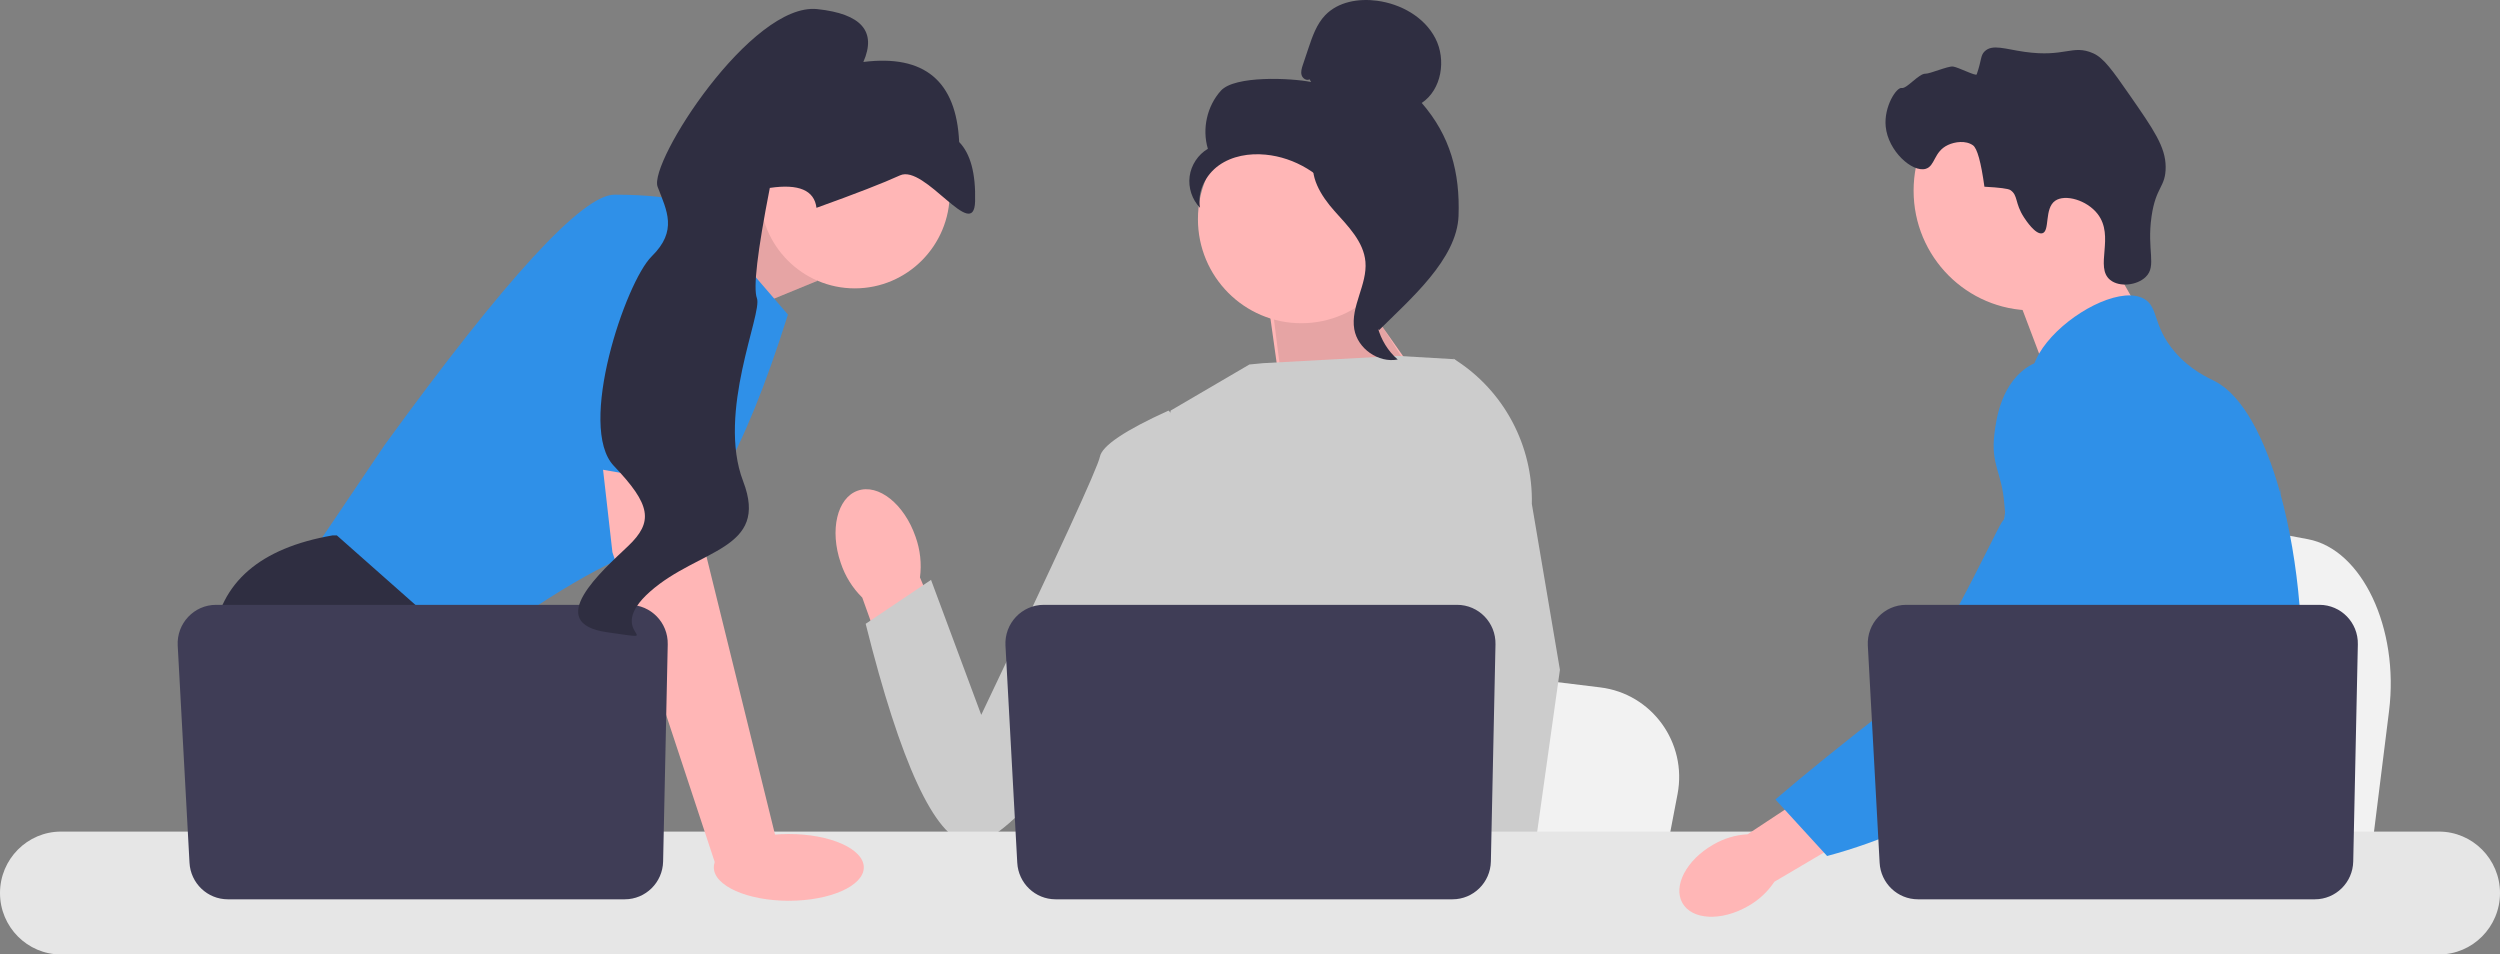 <svg xmlns="http://www.w3.org/2000/svg" xmlns:xlink="http://www.w3.org/1999/xlink" fill="none" version="1.1" width="379" height="144.699" viewBox="0 0 379 144.699"><rect x="0" y="0" width="379" height="144.699" fill="#808080" stroke="none"/><g><g><path d="M362.178,107.807L360.991,117.323L358.044,140.959L298.85,140.959C299.312,135.661,299.944,128.036,300.619,119.805C300.686,118.982,300.756,118.155,300.822,117.323Q302.515,96.631,304.367,73.216L312.149,74.676L327.248,77.502L333.4,78.653L349.876,81.741C358.09,83.277,363.741,95.249,362.178,107.807Z" fill="#F2F2F2" fill-opacity="1"/></g><g><path d="M317.401,34.926L324.681,47.749L310.69,57.729L304.721,41.968L317.401,34.926Z" fill="#FFB6B6" fill-opacity="1"/></g><g><ellipse cx="308.135" cy="28.905" rx="18.033" ry="18.152" fill="#FFB6B6" fill-opacity="1"/></g><g><path d="M306.841,32.963C305.409,30.769,305.971,29.622,304.773,28.816Q304.29,28.491,300.838,28.306Q300.065,22.706,299.1,22.027C297.988,21.245,296.337,21.499,295.311,21.978C293.139,22.99,293.391,25.177,291.929,25.595C289.909,26.174,286.234,22.914,285.872,19.183C285.577,16.14,287.525,13.184,288.297,13.34C289.063,13.495,290.898,11.138,291.888,11.175C292.564,11.2,295.327,9.991,296.071,10.085C296.883,10.188,299.559,11.594,299.671,11.273C300.446,9.041,300.218,8.422,300.876,7.783C302.041,6.651,303.948,7.439,306.939,7.862C313.092,8.733,314.166,6.69,317.32,8.075C318.913,8.774,320.246,10.66,322.847,14.404C326.485,19.639,328.303,22.256,328.315,25.309C328.327,28.423,326.829,28.225,326.171,32.835C325.439,37.966,326.995,40.312,325.295,41.979C323.981,43.267,321.31,43.573,319.907,42.442C317.505,40.506,320.649,35.835,317.99,32.422C316.359,30.327,313.077,29.395,311.573,30.431C309.874,31.602,310.81,35.038,309.615,35.364C308.591,35.643,307.091,33.345,306.841,32.963Z" fill="#2F2E41" fill-opacity="1"/></g><g><path d="M348.85,104.456C348.347,113.113,346.349,115.846,345.649,126.069C345.496,128.314,345.404,130.92,345.404,134.027C345.404,134.819,345.409,135.585,345.409,136.333C345.409,137.926,345.378,139.431,345.194,140.959C345.055,142.178,344.814,143.406,344.416,144.7L305.577,144.7C305.573,144.691,305.573,144.682,305.568,144.673C305.341,143.679,305.196,142.728,305.087,141.817C305.052,141.526,305.021,141.24,304.995,140.959C304.96,140.628,304.929,140.303,304.899,139.982C304.781,138.701,304.663,137.49,304.383,136.333C304.007,134.735,303.325,133.23,301.926,131.778C301.353,131.184,300.78,130.722,300.221,130.317C300.111,130.242,300.006,130.167,299.897,130.092C298.349,129.023,296.885,128.252,295.616,126.069C295.595,126.039,295.577,126.003,295.56,125.973C295.341,125.59,294.773,124.586,294.362,123.248C293.929,121.858,293.666,120.11,294.139,118.324C295.262,114.09,299.425,113.667,302.827,109.389C303.194,108.927,303.557,108.417,303.902,107.849C305.441,105.331,305.856,103.113,306.346,100.477C306.425,100.05,306.495,99.627,306.552,99.218C306.596,98.91,306.635,98.606,306.666,98.307C306.936,95.794,306.805,93.629,306.486,91.692C305.446,85.35,302.376,81.424,304.545,75.734C305.227,73.947,306.193,72.604,307.168,71.456C309.232,69.022,311.353,67.442,310.985,64.3C310.614,61.131,308.226,60.695,307.96,57.927C307.824,56.527,308.279,55.053,309.131,53.605L309.131,53.6C311.86,48.94,318.672,44.648,323,44.785C323.801,44.807,324.509,44.987,325.099,45.335C327.237,46.603,326.345,49.371,329.62,53.253C332.056,56.135,334.81,57.289,335.855,57.834C339.996,60.009,343.363,66.421,345.649,74.62C345.667,74.682,345.684,74.743,345.702,74.81C347.114,79.946,348.111,85.777,348.605,91.692C348.815,94.196,348.937,96.714,348.963,99.205C348.986,101.194,348.942,102.92,348.85,104.456Z" fill="#2F90E8" fill-opacity="1"/></g><g><g><path d="M319.763,134.115L318.972,136.333L318.473,137.724L317.319,140.958L315.981,144.699L307.381,144.699L308.823,140.958L309.492,139.216L310.603,136.333L312.466,131.492L319.763,134.115Z" fill="#FFB6B6" fill-opacity="1"/></g><g><path d="M345.784,73.863C345.762,74.149,345.731,74.466,345.7,74.809C345.36,78.304,344.555,84.558,343.379,91.692C342.758,95.455,342.032,99.465,341.214,103.447C339.457,112.043,337.271,120.506,334.8,126.069C334.359,127.073,333.904,127.98,333.44,128.78C333.086,129.392,332.714,129.995,332.325,130.589C331.066,132.539,329.654,134.388,328.189,136.113C328.132,136.188,328.067,136.258,328.001,136.333C327.765,136.614,327.52,136.892,327.275,137.169C326.077,138.529,324.853,139.796,323.668,140.958C322.225,142.376,320.835,143.63,319.589,144.699L305.623,144.699L305.567,144.673L303.555,143.775Q304.128,143.097,305.086,141.817C305.283,141.557,305.492,141.271,305.72,140.958C305.999,140.575,306.301,140.153,306.625,139.695C307.298,138.736,308.063,137.609,308.885,136.333C310.477,133.864,312.291,130.827,314.123,127.311C314.333,126.901,314.547,126.487,314.762,126.069C314.766,126.056,314.775,126.043,314.779,126.03C315.142,125.317,315.501,124.582,315.859,123.833C318.898,117.469,319.768,112.188,320.018,110.476C320.367,108.056,320.852,104.671,320.721,100.948C320.634,98.492,320.28,95.895,319.436,93.316L319.436,93.312C319.261,92.77,319.064,92.229,318.841,91.692C318.443,90.728,317.971,89.778,317.411,88.84C314.941,84.712,312.934,84.54,311.338,80.042C310.866,78.709,309.795,75.698,310.122,72.521L310.122,72.516C310.162,72.125,310.228,71.729,310.315,71.332L310.315,71.328C310.337,71.218,310.368,71.104,310.398,70.994C310.647,70.021,311.058,69.057,311.684,68.142C312.903,66.364,314.569,65.307,316.06,64.678L316.065,64.673C317.787,63.952,319.274,63.798,319.563,63.771C325.951,63.199,330.904,68.604,333.611,71.557C334.656,72.697,335.614,73.652,336.488,74.431C343.296,80.548,345.163,76.64,345.648,74.62C345.722,74.308,345.762,74.039,345.784,73.863Z" fill="#2F90E8" fill-opacity="1"/></g><g><path d="M345.806,73.634C345.806,73.656,345.802,73.731,345.785,73.855C345.793,73.788,345.798,73.722,345.802,73.661C345.802,73.648,345.802,73.639,345.806,73.634Z" fill="#2F90E8" fill-opacity="1"/></g></g><g><path d="M102.781,35.77L117.553,29.513L123.888,42.587L108.366,48.964L102.781,35.77Z" fill="#FFB6B6" fill-opacity="1"/></g><g style="opacity:0.1;"><path d="M102.781,35.77L117.553,29.513L123.888,42.587L108.366,48.964L102.781,35.77Z" fill="#000000" fill-opacity="1"/></g><g><path d="M104.88,30.788L119.452,47.688Q109.315,79.895,99.178,82.764Q89.041,85.634,70.35,99.665L46.908,84.359L58.312,67.459Q85.873,29.513,93.159,29.513Q100.445,29.513,104.88,30.788Z" fill="#2F90E8" fill-opacity="1"/></g><g><path d="M85.191,140.959L51.269,140.959L49.125,138.073L40.369,126.291L38.354,123.58Q30.751,109.55,32.335,96.795Q33.919,84.04,50.392,81.17L51.07,81.17L71.236,99.008L70.033,115.608L76.419,126.291L85.191,140.959Z" fill="#2F2E41" fill-opacity="1"/></g><g><path d="M58.219,140.959L49.127,140.959L49.127,127.407L58.219,140.959Z" fill="#2F2E41" fill-opacity="1"/></g><g><path d="M254.316,120.385L253.185,126.29L250.378,140.959L193.994,140.959C194.434,137.671,195.036,132.939,195.679,127.831C195.742,127.32,195.809,126.807,195.872,126.29Q197.485,113.449,199.249,98.918L206.662,99.824L221.044,101.578L226.905,102.292L242.598,104.209C250.423,105.162,255.805,112.592,254.316,120.385Z" fill="#F2F2F2" fill-opacity="1"/></g><g><path d="M334.111,140.959L303.528,140.959Q303.994,140.407,304.257,140.088L313.425,138.564L332.315,135.426Q333.177,137.668,334.111,140.959Z" fill="#2F2E41" fill-opacity="1"/></g><g><path d="M204.387,42.148L217.687,61.081L194.488,61.778L191.997,43.986L204.387,42.148Z" fill="#FFB6B6" fill-opacity="1"/></g><g style="opacity:0.1;"><path d="M203.351,39.739L215.257,58.457L194.489,59.147L192.26,41.556L203.351,39.739Z" fill="#000000" fill-opacity="1"/></g><g><path d="M138.799,81.375C137.092,76.42,133.169,73.29,130.036,74.383C126.903,75.477,125.748,80.38,127.456,85.337C128.111,87.326,129.23,89.129,130.719,90.594L138.213,111.498L147.884,107.749L139.469,87.539C139.738,85.46,139.508,83.347,138.799,81.375Z" fill="#FFB6B6" fill-opacity="1"/></g><g><path d="M228.825,71.728L228.807,91.023L227.023,98.15L223.355,112.809L220.684,126.291L218.695,136.335L217.985,139.922C217.45,140.283,216.918,140.627,216.386,140.959L170.049,140.959Q167.417,139.368,165.944,138.13Q166.672,137.442,167.505,136.335C168.912,134.466,170.613,131.405,169.571,128.481C169.352,127.869,169.295,127.123,169.362,126.291Q169.786,120.8,175.507,111.514L174.323,97.732L173.803,91.693L177.466,62.245L189.406,55.258L191.467,55.058L211.814,53.951L220.224,54.439L220.608,54.544L228.825,71.728Z" fill="#CCCCCC" fill-opacity="1"/></g><g><g><path d="M229.73,140.959L219.593,140.959L219.146,136.335L219.136,136.243L222.006,136.045L229.473,135.531L229.603,138.299L229.704,140.423L229.73,140.959Z" fill="#FFB6B6" fill-opacity="1"/></g><g><path d="M232.226,76.393L236.485,101.543L233.009,126.29L232.468,130.142L231.511,136.944L231.216,139.036L231.226,139.262L231.299,140.959L219.261,140.959L218.817,136.335L218.779,135.92L217.873,126.45L217.858,126.29L215.935,106.208L219.704,91.693L219.983,90.625L219.983,90.621L221.623,65.768L220.353,54.474L220.34,54.369C220.366,54.385,220.388,54.401,220.413,54.417C220.48,54.458,220.546,54.5,220.61,54.544C228.01,59.27,232.419,67.561,232.226,76.393Z" fill="#CCCCCC" fill-opacity="1"/></g></g><g><path d="M181.78,67.064L177.15,62.244Q167.241,66.741,166.747,69.236Q166.253,71.731,148.756,108.374L141.144,87.909L131.235,94.568Q139.186,126.34,146.621,127.832Q154.057,129.324,178.978,90.226L181.78,67.064Z" fill="#CCCCCC" fill-opacity="1"/></g><g><path d="M369.744,126.069L9.252,126.069C4.149,126.069,0,130.251,0,135.387C0,140.523,4.149,144.699,9.252,144.699L369.744,144.699C374.846,144.699,379,140.523,379,135.387C379,130.25,374.846,126.069,369.744,126.069Z" fill="#E6E6E6" fill-opacity="1"/></g><g><path d="M226.716,97.679L226.016,130.6C225.948,133.787,223.362,136.335,220.195,136.335L160.03,136.335C156.938,136.335,154.386,133.902,154.217,130.795L152.429,97.873C152.247,94.516,154.902,91.693,158.242,91.693L220.896,91.693C224.16,91.693,226.786,94.394,226.716,97.679Z" fill="#3F3D56" fill-opacity="1"/></g><g><ellipse cx="129.589" cy="29.228" rx="14.395" ry="14.489" fill="#FFB6B6" fill-opacity="1"/></g><g><path d="M105.514,67.14L107.098,84.359L117.869,128.044L108.564,131.327L92.843,83.721L90.672,64.589L105.514,67.14Z" fill="#FFB6B6" fill-opacity="1"/></g><g><path d="M101.229,97.679L100.528,130.6C100.46,133.787,97.874,136.335,94.707,136.335L34.542,136.335C31.451,136.335,28.898,133.902,28.729,130.795L26.941,97.873C26.759,94.516,29.414,91.693,32.754,91.693L95.408,91.693C98.672,91.693,101.299,94.394,101.229,97.679Z" fill="#3F3D56" fill-opacity="1"/></g><g><ellipse cx="119.584" cy="131.496" rx="11.368" ry="5.061" fill="#FFB6B6" fill-opacity="1"/></g><g><path d="M83.181,69.772L89.675,34.934Q107.732,32.383,108.366,38.441Q108.999,44.5,107.913,74.109L83.181,69.772Z" fill="#2F90E8" fill-opacity="1"/></g><g><path d="M123.779,31.506Q132.684,28.307,136.44,26.586C140.196,24.865,147.658,36.87,147.824,30.529Q147.99,24.189,145.411,21.53Q144.768,7.66,130.885,9.394Q133.939,2.455,123.915,1.382C113.892,0.309,98.298,24.673,99.694,28.314C101.091,31.955,102.765,34.965,98.803,38.859C94.841,42.752,87.422,64.724,93.066,70.636C98.711,76.549,99.082,79.114,95.214,82.793C91.346,86.471,82.204,94.469,92.089,95.858C101.974,97.246,91.185,96.209,98.554,89.684C105.923,83.16,116.676,83.426,112.661,72.958C108.646,62.49,115.622,47.489,114.749,45.213Q113.876,42.938,116.704,28.487Q123.287,27.513,123.779,31.506Z" fill="#2F2E41" fill-opacity="1"/></g><g><g><ellipse cx="197.277" cy="33.228" rx="15.67" ry="15.773" fill="#FFB6B6" fill-opacity="1"/></g><g><path d="M198.528,12.023C198.074,12.289,197.467,11.886,197.322,11.378C197.176,10.87,197.346,10.331,197.514,9.831L198.359,7.31C198.959,5.522,199.595,3.672,200.894,2.312C202.854,0.258,205.969,-0.265,208.773,0.114C212.374,0.6,215.927,2.563,217.601,5.808C219.276,9.054,218.563,13.583,215.537,15.608C219.849,20.583,221.352,26.127,221.115,32.725C220.878,39.322,213.735,45.394,209.077,50.042C208.036,49.407,207.091,46.433,207.663,45.352C208.235,44.272,207.415,43.02,208.124,42.024C208.832,41.029,209.425,42.614,208.709,41.624C208.257,41,210.021,39.563,209.349,39.189C206.099,37.381,205.019,33.304,202.978,30.182C200.516,26.417,196.303,23.867,191.845,23.444C189.389,23.21,186.795,23.633,184.782,25.068C182.768,26.503,181.465,29.068,181.932,31.506C180.723,30.27,180.121,28.46,180.348,26.74C180.575,25.021,181.626,23.431,183.114,22.557C182.209,19.546,182.984,16.082,185.083,13.752C187.183,11.422,195.7,11.819,198.765,12.432L198.528,12.023Z" fill="#2F2E41" fill-opacity="1"/></g><g><path d="M199.003,23.535C203.062,23.976,205.994,27.516,208.469,30.785C209.895,32.669,211.39,34.75,211.354,37.118C211.318,39.513,209.727,41.567,208.967,43.837C207.724,47.546,208.935,51.96,211.893,54.502C208.97,55.06,205.811,52.854,205.306,49.903C204.719,46.468,207.306,43.152,207,39.679C206.73,36.62,204.335,34.266,202.298,31.978C200.262,29.691,198.35,26.656,199.287,23.733L199.003,23.535Z" fill="#2F2E41" fill-opacity="1"/></g></g><g><g><path d="M259.696,128.063C255.675,130.365,253.595,134.32,255.051,136.896C256.507,139.471,260.947,139.692,264.969,137.389C266.588,136.491,267.97,135.216,269,133.67L285.915,123.699L281.097,115.808L264.933,126.476C263.087,126.576,261.291,127.12,259.696,128.063Z" fill="#FFB6B6" fill-opacity="1"/></g><g><path d="M316.967,54.944C316.461,54.742,312.026,53.052,307.976,55.284C303.325,57.848,302.607,63.702,302.355,65.755C301.772,70.498,303.487,71.561,303.849,76.362C304.527,85.345,306.312,75.097,303.46,79.197C302.473,80.617,292.391,102.61,286.83,106.919Q276.016,115.297,269.149,121.198L276.989,129.77Q289.377,126.447,300.327,119.291C311.558,111.95,317.174,108.279,321.519,101.099C321.893,100.48,330.846,85.177,326.038,68.255C324.941,64.396,322.932,57.324,316.967,54.944Z" fill="#2F90E8" fill-opacity="1"/></g></g><g><path d="M357.45,97.679L356.75,130.6C356.682,133.787,354.096,136.335,350.929,136.335L290.764,136.335C287.672,136.335,285.12,133.902,284.951,130.795L283.163,97.873C282.981,94.516,285.636,91.693,288.976,91.693L351.63,91.693C354.894,91.693,357.52,94.394,357.45,97.679Z" fill="#3F3D56" fill-opacity="1"/></g></g></svg>